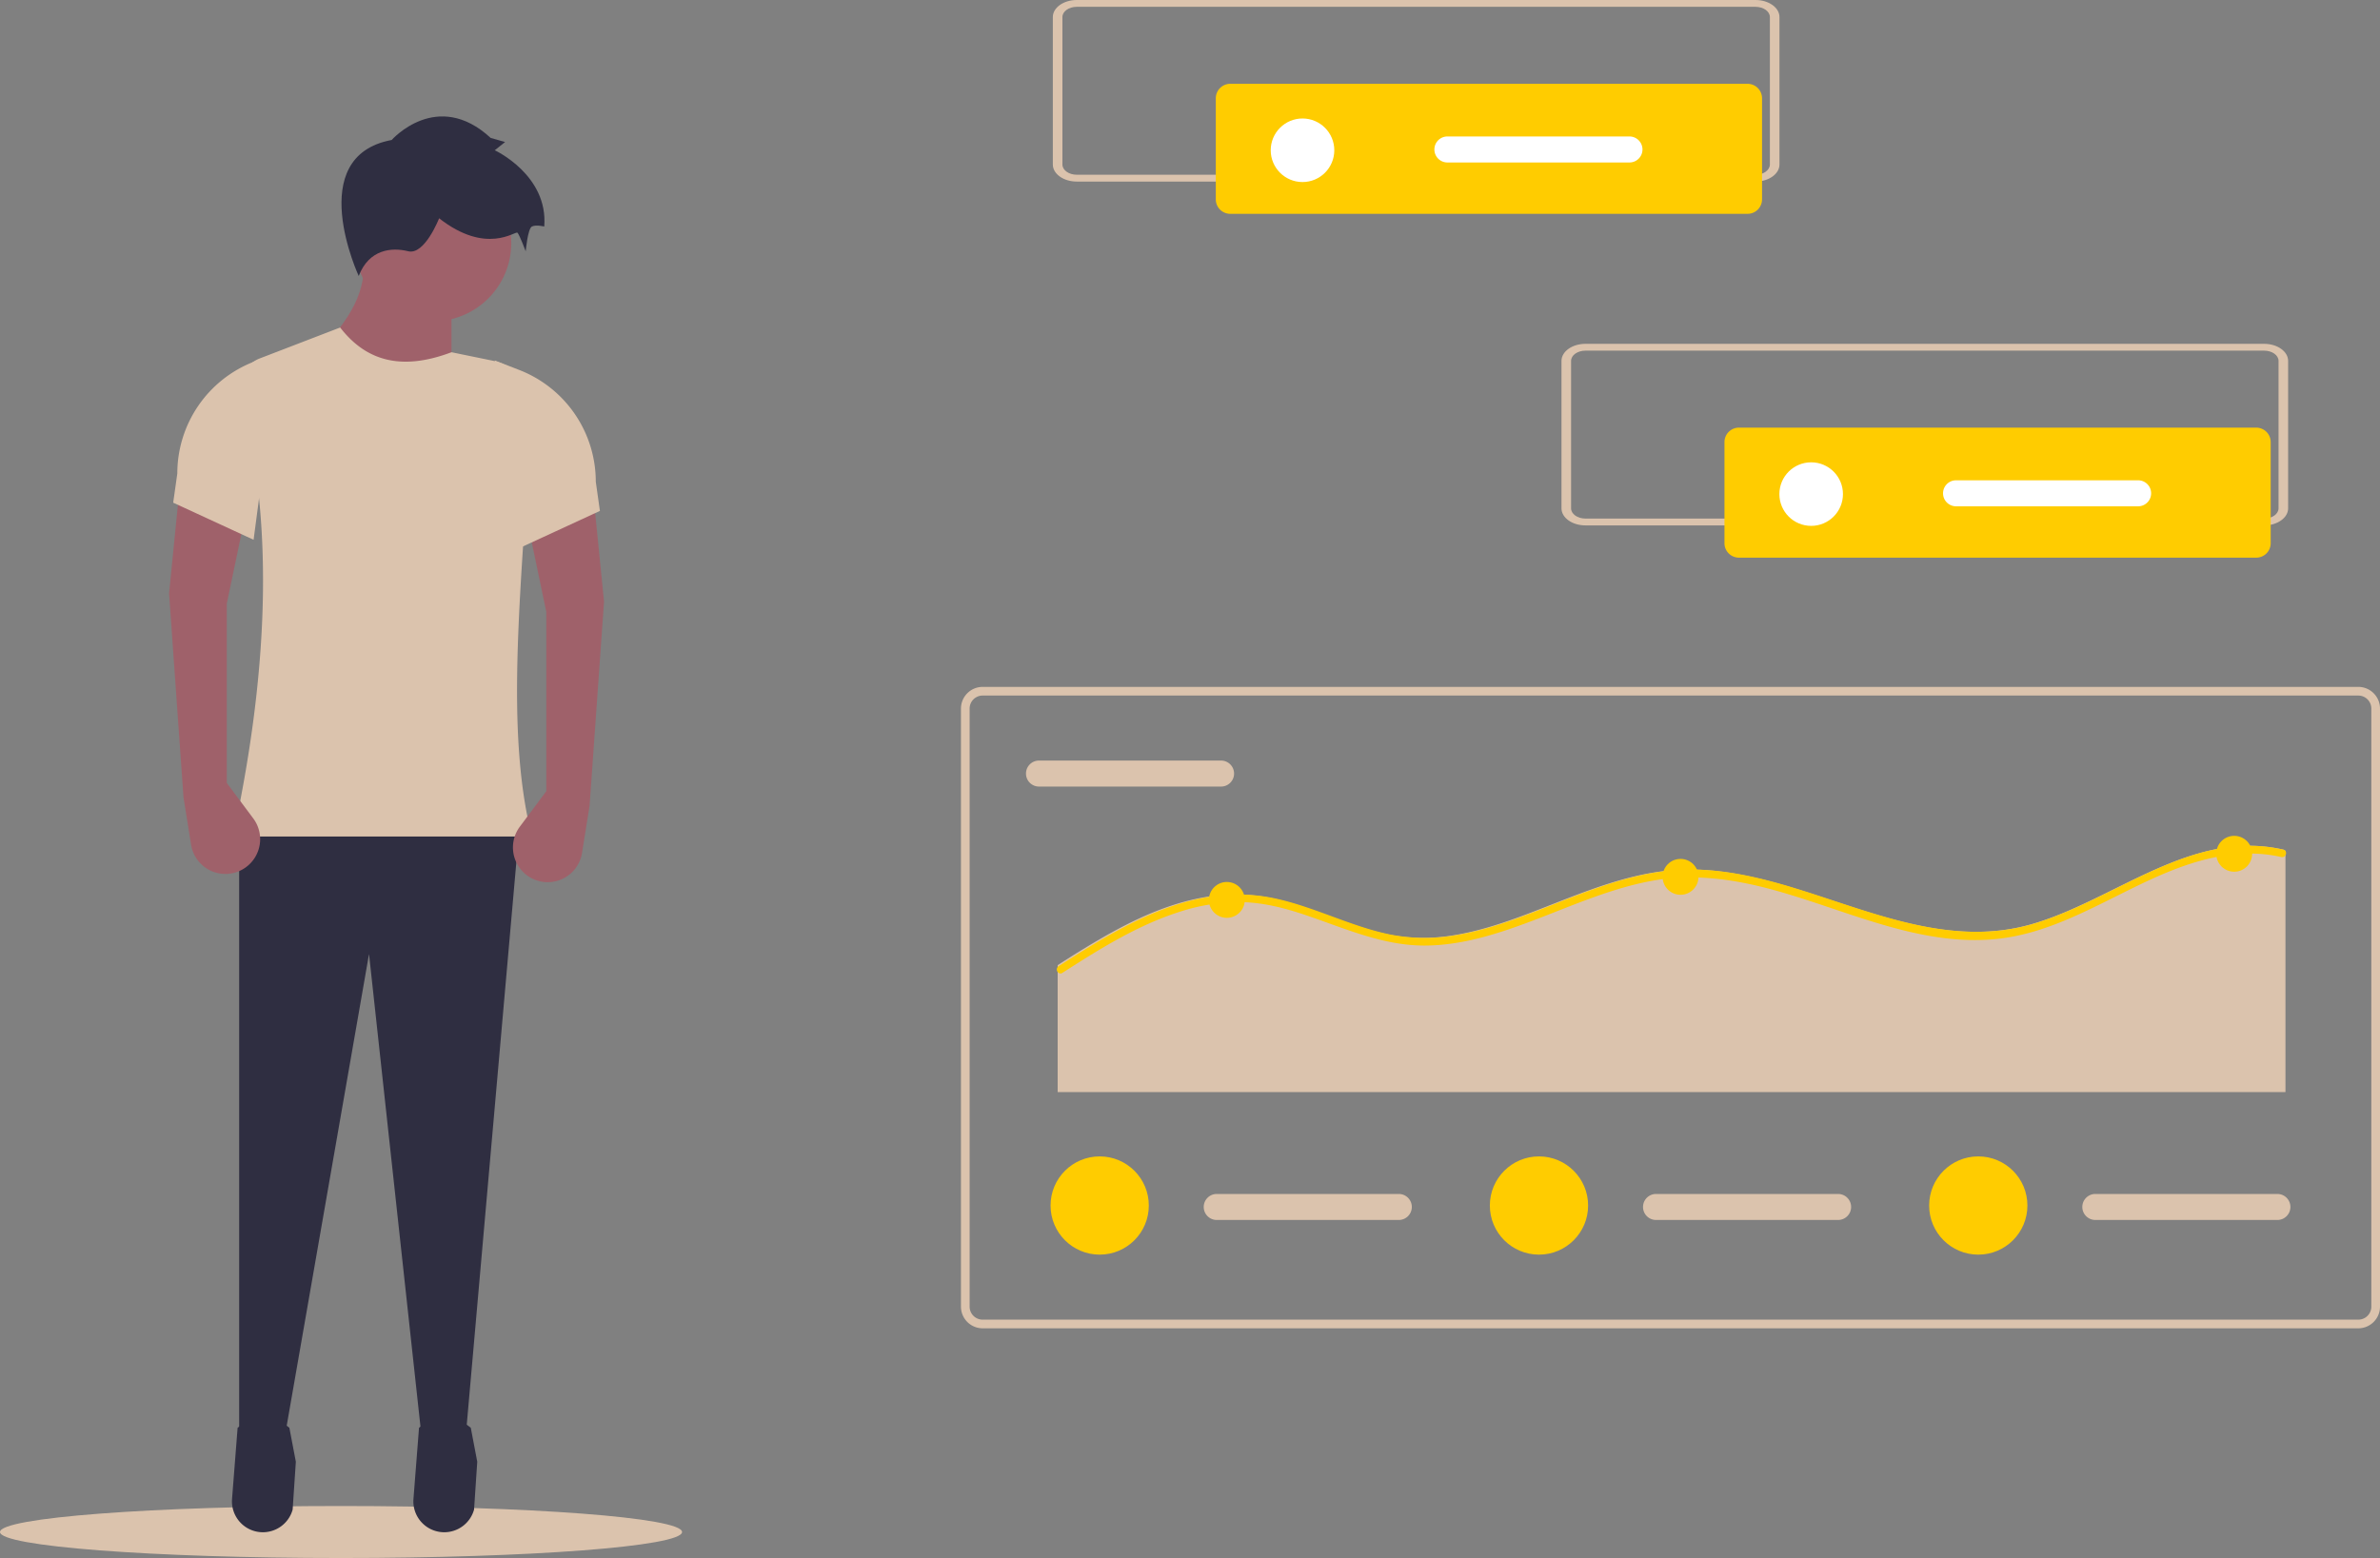 <svg xmlns="http://www.w3.org/2000/svg" width="823.5" height="539.233"><rect width="100%" height="100%" fill="#808080" stroke="none"/><ellipse cx="118" cy="530.233" fill="#dbc3ad" rx="118" ry="9"/><path fill="#9f616a" d="m156.218 135.46-47.076-12.838q18.856-17.793 16.405-33.524h30.671Z"/><path fill="#2f2e41" d="m161.211 496.376-15.206 2.139-18.318-168.331-29.244 167.618-15.692.713V285.961h97.005l-18.545 210.415z"/><path fill="#2f2e41" d="M90.648 530.31a10.695 10.695 0 0 0 10.607-7.817l1.111-16.574-2.239-11.755c-5.907-4.855-11.88-4.754-17.912 0l-1.924 24.621a10.695 10.695 0 0 0 10.357 11.524ZM153.416 530.31a10.695 10.695 0 0 0 10.607-7.817l1.11-16.574-2.238-11.755c-5.908-4.855-11.88-4.754-17.913 0l-1.923 24.621a10.695 10.695 0 0 0 10.357 11.524Z"/><circle cx="149.799" cy="84.105" r="27.104" fill="#9f616a"/><path fill="#dbc3ad" d="M184.036 289.527H80.61c13.405-62.124 13.368-112.158 2.69-152.622a10.813 10.813 0 0 1 6.576-12.854L117.7 113.35c8.354 10.788 20.142 15.5 38.517 8.56l14.58 2.99a14.982 14.982 0 0 1 11.958 15.666c-1.073 15.826-.65 31.772-1.573 45.538-2.86 42.628-4.094 75.86 2.853 103.424Z"/><path fill="#2f2e41" d="M135.533 48.442s15.692-17.832 34.237-.713l4.993 1.426-3.566 2.853s18.545 8.56 17.118 26.391c0 0-2.853-.713-4.28 0s-2.14 8.56-2.14 8.56-2.139-5.707-2.852-6.42-10.7 7.846-27.105-4.993c0 0-4.992 12.839-10.699 11.412s-13.552-.713-17.118 8.56c0 0-19.258-41.37 11.412-47.076Z"/><path fill="#9f616a" d="m189.028 273.835-9.156 12.272a12.027 12.027 0 0 0 2.595 16.94 12.027 12.027 0 0 0 18.92-7.847l2.62-16.372L209 208.214l-3.566-35.663-22.825 8.56 6.42 30.67Z"/><path fill="#dbc3ad" d="m179.756 189.67 27.817-12.84-1.426-10.105a41.488 41.488 0 0 0-26.49-38.682l-8.46-3.281Z"/><path fill="#9f616a" d="m78.472 270.982 9.156 12.272a12.027 12.027 0 0 1-2.595 16.94 12.027 12.027 0 0 1-18.92-7.848l-2.62-16.37L58.5 205.36l3.566-35.663 22.825 8.559-6.42 30.67Z"/><path fill="#dbc3ad" d="m87.744 186.816-27.817-12.839 1.426-10.105a41.488 41.488 0 0 1 26.49-38.682l8.46-3.281ZM816 459.733H340a7.508 7.508 0 0 1-7.5-7.5v-207a7.508 7.508 0 0 1 7.5-7.5h476a7.508 7.508 0 0 1 7.5 7.5v207a7.508 7.508 0 0 1-7.5 7.5Zm-476-219a4.505 4.505 0 0 0-4.5 4.5v207a4.505 4.505 0 0 0 4.5 4.5h476a4.505 4.505 0 0 0 4.5-4.5v-207a4.505 4.505 0 0 0-4.5-4.5Z"/><path fill="#dbc3ad" d="M359.5 263.233a4.5 4.5 0 0 0 0 9h63a4.5 4.5 0 0 0 0-9ZM790.79 294.528v83.45H365.96V334.04c2.941-1.89 5.901-3.77 8.887-5.588 12.754-7.805 26.406-15.104 41.284-17.81a62.32 62.32 0 0 1 21.312-.265c7.466 1.233 14.611 3.805 21.686 6.386 6.977 2.554 13.971 5.188 21.268 6.67a62.272 62.272 0 0 0 21.57.425c13.661-2.049 26.495-7.539 39.275-12.506 12.86-4.993 26.112-9.711 40.03-10.332 13.74-.62 27.312 2.625 40.35 6.652 26.583 8.204 53.726 20.372 81.874 12.026 28.582-8.46 54.872-32.886 86.548-25.64a1.192 1.192 0 0 1 .746.47Z"/><path fill="#fc0" d="M790.79 295.982a1.283 1.283 0 0 1-1.454.639 47.368 47.368 0 0 0-11.512-1.189c-31.158.55-55.113 25.632-85.578 29.384-27.468 3.379-53.322-9.978-79.148-16.958-13.42-3.627-27.255-5.552-41.064-3.086-13.703 2.439-26.563 8.044-39.477 13.02-12.434 4.789-25.357 9.241-38.82 9.463-14.803.248-28.133-5.854-41.862-10.501-7.14-2.422-14.466-4.337-22.031-4.523a66.645 66.645 0 0 0-21.712 3.36c-14.59 4.64-27.733 12.905-40.532 21.118a1.137 1.137 0 0 1-.753.204 1.374 1.374 0 0 1-.586-2.5l.586-.373c2.935-1.89 5.889-3.77 8.869-5.588 12.727-7.805 26.35-15.104 41.197-17.81a62.062 62.062 0 0 1 21.268-.265c7.45 1.233 14.58 3.805 21.64 6.386 6.963 2.554 13.943 5.188 21.224 6.67a62.014 62.014 0 0 0 21.526.425c13.631-2.049 26.438-7.539 39.192-12.506 12.834-4.993 26.058-9.711 39.947-10.332 13.711-.62 27.255 2.625 40.266 6.652 26.527 8.204 53.613 20.372 81.702 12.026 28.523-8.46 54.758-32.886 86.367-25.64a1.19 1.19 0 0 1 .745.47 1.367 1.367 0 0 1 0 1.454Z"/><circle cx="424.496" cy="311.459" r="6.208" fill="#fc0"/><circle cx="581.479" cy="303.477" r="6.208" fill="#fc0"/><circle cx="773.052" cy="295.494" r="6.208" fill="#fc0"/><path fill="#dbc3ad" d="M421 413.233a4.5 4.5 0 0 0 0 9h63a4.5 4.5 0 0 0 0-9Z"/><circle cx="380.5" cy="417.233" r="17" fill="#fc0"/><path fill="#dbc3ad" d="M573 413.233a4.5 4.5 0 0 0 0 9h63a4.5 4.5 0 0 0 0-9Z"/><circle cx="532.5" cy="417.233" r="17" fill="#fc0"/><path fill="#dbc3ad" d="M725 413.233a4.5 4.5 0 0 0 0 9h63a4.5 4.5 0 0 0 0-9Z"/><circle cx="684.5" cy="417.233" r="17" fill="#fc0"/><path fill="#dbc3ad" d="M783.419 181.842H548.581c-4.578 0-8.288-2.643-8.293-5.9V124.9c.005-3.257 3.715-5.9 8.293-5.9h234.838c4.578 0 8.288 2.643 8.293 5.9v51.041c-.004 3.257-3.715 5.897-8.293 5.901Zm-234.838-60.484c-2.747 0-4.973 1.586-4.976 3.54v51.041c0 1.954 2.229 3.538 4.976 3.54h234.838c2.747 0 4.973-1.586 4.976-3.54V124.9c0-1.954-2.229-3.538-4.976-3.54Z" data-name="Path 78"/><path fill="#fc0" d="M601.68 148.007a5.006 5.006 0 0 0-5 5v35a5.006 5.006 0 0 0 5 5h179a5.006 5.006 0 0 0 5-5v-35a5.006 5.006 0 0 0-5-5Z"/><circle cx="626.679" cy="171.007" r="11" fill="#fff"/><path fill="#fff" d="M676.81 166.233a4.5 4.5 0 0 0 0 9h63a4.5 4.5 0 0 0 0-9Z"/><path fill="#dbc3ad" d="M607.419 62.842H372.581c-4.578 0-8.288-2.643-8.293-5.9V5.9c.005-3.257 3.715-5.9 8.293-5.9h234.838c4.578 0 8.288 2.643 8.293 5.9v51.041c-.004 3.257-3.715 5.897-8.293 5.901ZM372.581 2.358c-2.747 0-4.973 1.586-4.976 3.54v51.041c0 1.954 2.229 3.538 4.976 3.54h234.838c2.747 0 4.973-1.586 4.976-3.54V5.9c0-1.954-2.229-3.538-4.976-3.54Z" data-name="Path 78"/><path fill="#fc0" d="M425.679 29.007a5.006 5.006 0 0 0-5 5v35a5.006 5.006 0 0 0 5 5h179a5.006 5.006 0 0 0 5-5v-35a5.006 5.006 0 0 0-5-5Z"/><circle cx="450.679" cy="52.007" r="11" fill="#fff"/><path fill="#fff" d="M500.81 47.233a4.5 4.5 0 0 0 0 9h63a4.5 4.5 0 0 0 0-9Z"/></svg>